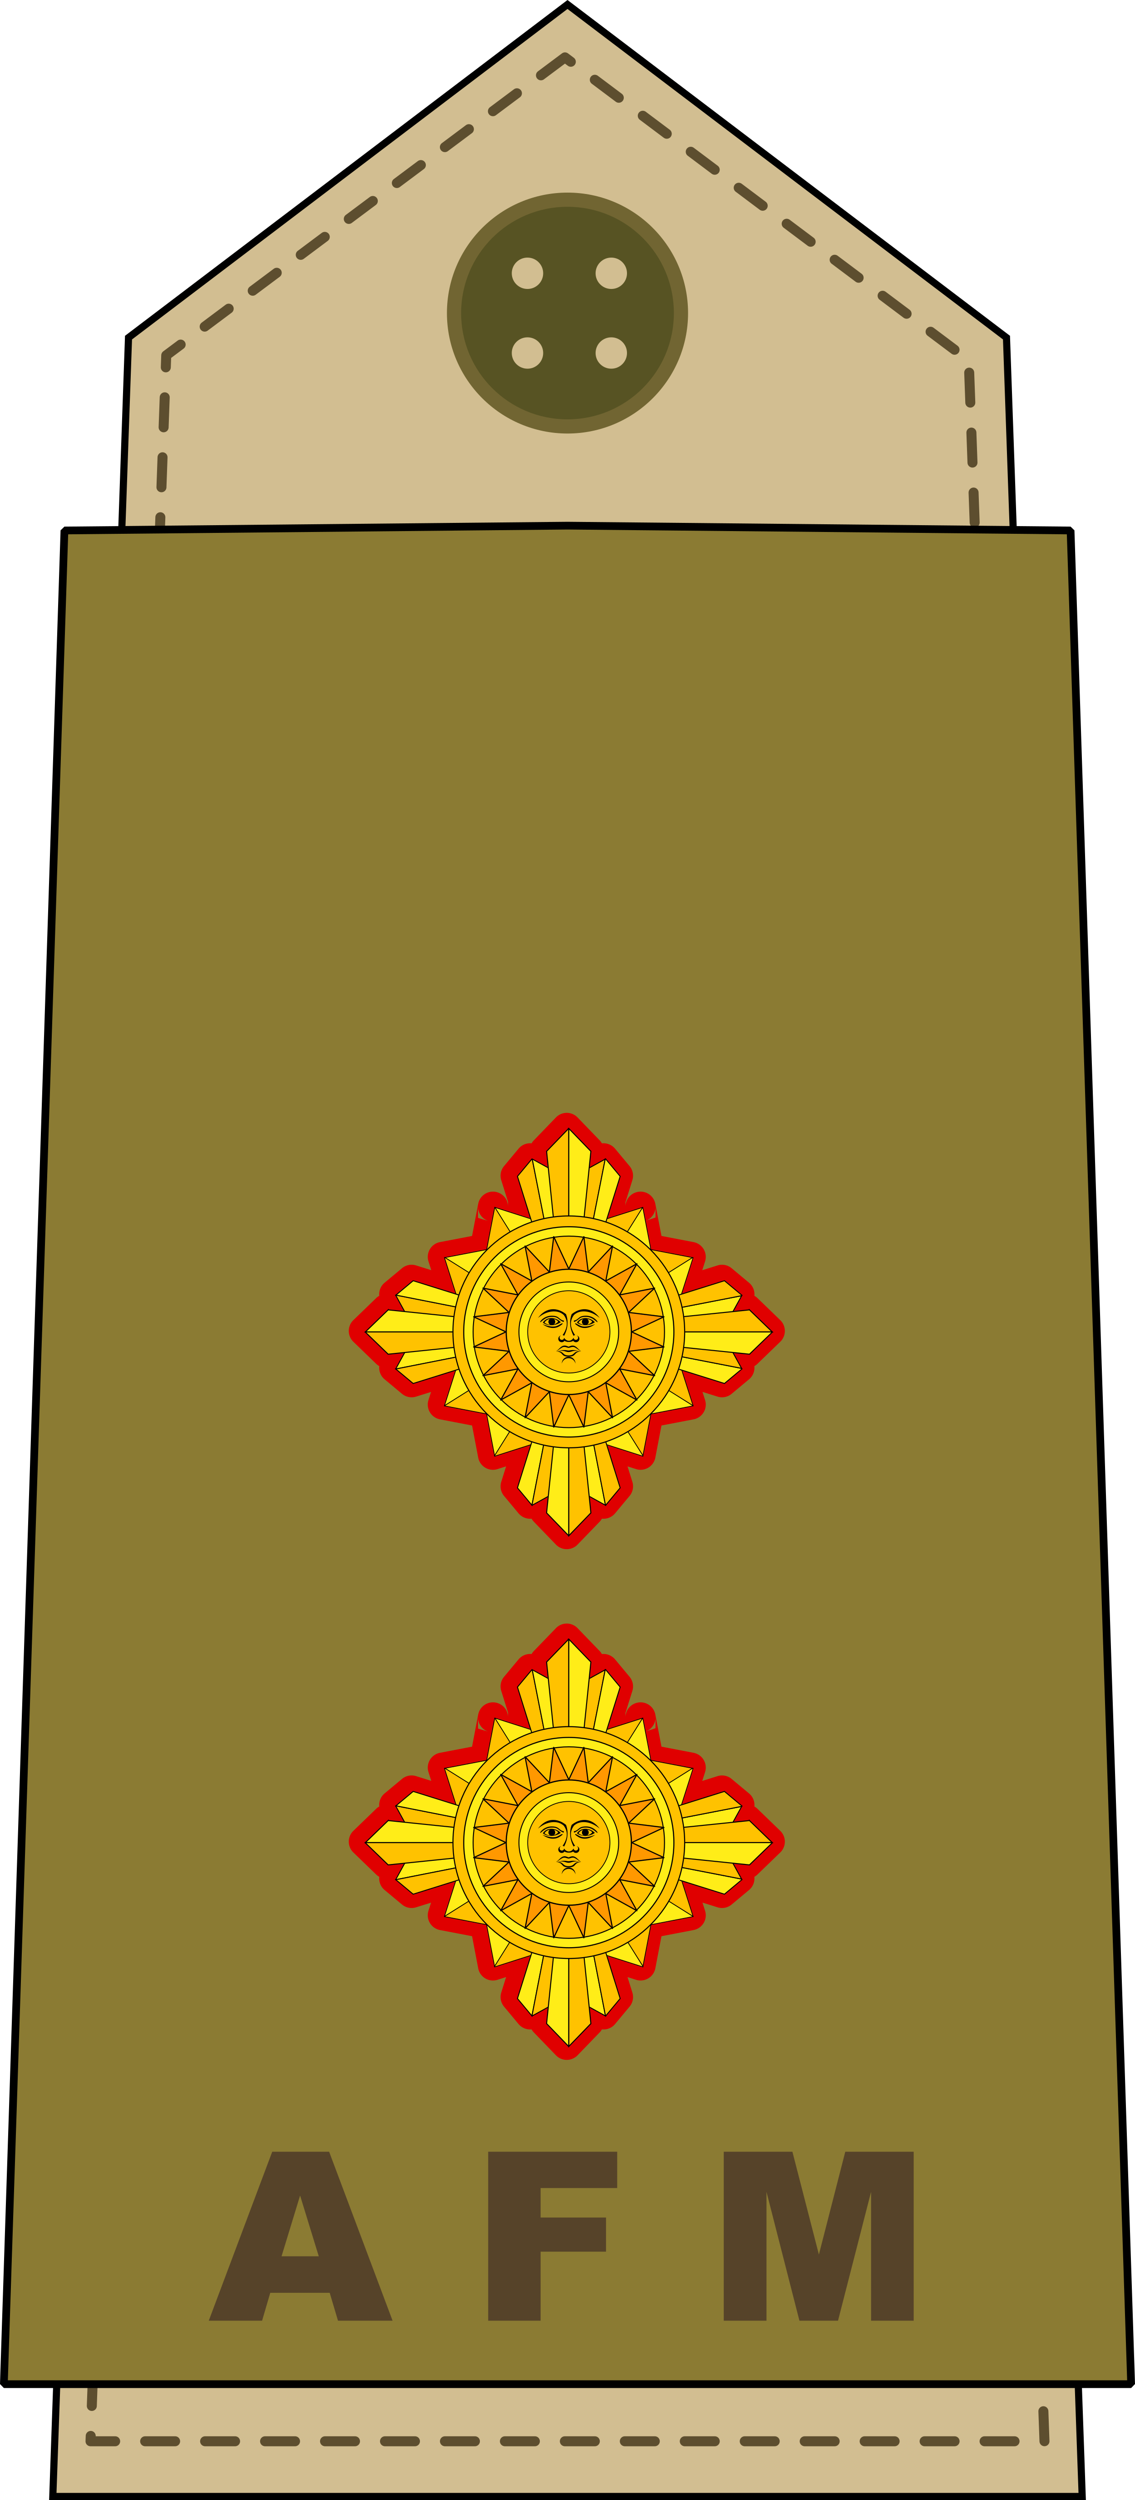 <?xml version="1.0" encoding="UTF-8" standalone="no"?>
<!-- Created with Inkscape (http://www.inkscape.org/) -->

<svg
   xmlns:dc="http://purl.org/dc/elements/1.1/"
   xmlns:cc="http://creativecommons.org/ns#"
   xmlns:rdf="http://www.w3.org/1999/02/22-rdf-syntax-ns#"
   xmlns:svg="http://www.w3.org/2000/svg"
   xmlns="http://www.w3.org/2000/svg"
   xmlns:sodipodi="http://sodipodi.sourceforge.net/DTD/sodipodi-0.dtd"
   xmlns:inkscape="http://www.inkscape.org/namespaces/inkscape"
   width="64.108mm"
   height="141.117mm"
   viewBox="0 0 227.154 500.021"
   id="svg16217"
   version="1.1"
   inkscape:version="0.91 r13725"
   sodipodi:docname="09.Malta_Army-1LT.svg">
  <defs
     id="defs16219" />
  <sodipodi:namedview
     id="base"
     pagecolor="#ffffff"
     bordercolor="#666666"
     borderopacity="1.0"
     inkscape:pageopacity="0.0"
     inkscape:pageshadow="2"
     inkscape:zoom="0.35"
     inkscape:cx="483.07057"
     inkscape:cy="465.96713"
     inkscape:document-units="px"
     inkscape:current-layer="layer1"
     showgrid="false"
     fit-margin-top="0"
     fit-margin-left="0"
     fit-margin-right="0"
     fit-margin-bottom="0"
     inkscape:window-width="1366"
     inkscape:window-height="705"
     inkscape:window-x="-8"
     inkscape:window-y="-8"
     inkscape:window-maximized="1" />
  <g
     inkscape:label="Layer 1"
     inkscape:groupmode="layer"
     id="layer1"
     transform="translate(595.213,-498.309)">
    <g
       transform="translate(-540.684,287.385)"
       id="g14680">
      <g
         id="g5982"
         transform="translate(2399.194,-403.68)">
        <path
           id="path5984"
           d="m -2237.137,1113.91 -15.152,-431.781 -87.857,-66.629 -87.857,66.629 -15.152,431.781 103.009,0 z"
           style="fill:#d2be91;fill-opacity:1;stroke:#000000;stroke-width:1.428;stroke-linecap:butt;stroke-linejoin:miter;stroke-miterlimit:4;stroke-dasharray:none;stroke-opacity:1"
           inkscape:connector-curvature="0"
           sodipodi:nodetypes="ccccccc" />
        <path
           style="fill:none;fill-rule:evenodd;stroke:#5d4e2f;stroke-width:2;stroke-linecap:round;stroke-linejoin:round;stroke-miterlimit:4;stroke-dasharray:6, 6;stroke-dashoffset:0;stroke-opacity:1"
           d="m -2340.651,626.078 -79.802,59.599 -15.152,417.193 190.919,0 -15.152,-416.183 z"
           id="path5986"
           inkscape:connector-curvature="0" />
        <path
           style="fill:#8b7b33;fill-opacity:1;stroke:#000000;stroke-width:1.544;stroke-linecap:round;stroke-linejoin:bevel;stroke-miterlimit:4;stroke-dasharray:none;stroke-dashoffset:0;stroke-opacity:1"
           d="m -2452.951,1091.449 12.121,-370.746 100.684,-0.965 100.684,0.965 12.121,370.746 -112.805,0 z"
           id="path5988"
           inkscape:connector-curvature="0"
           sodipodi:nodetypes="ccccccc" />
        <g
           id="g5990"
           transform="translate(2.914,0)">
          <ellipse
             ry="24.093"
             rx="24.129"
             style="fill:#716532;fill-opacity:1;stroke:none;stroke-width:1.447;stroke-linecap:round;stroke-linejoin:bevel;stroke-miterlimit:4;stroke-dasharray:none;stroke-dashoffset:0;stroke-opacity:1"
             id="ellipse5992"
             cx="-2343.06"
             cy="677.219" />
          <ellipse
             ry="21.258"
             rx="21.29"
             id="ellipse5994"
             style="fill:#575323;fill-opacity:1;stroke:none"
             cx="-2343.06"
             cy="677.219" />
          <g
             id="g5996"
             transform="matrix(0.471,0,0,0.47,-2710.289,640.53)"
             style="fill:#d2be91;fill-opacity:1">
            <g
               transform="translate(0,-2.857)"
               id="g5998"
               style="fill:#d2be91;fill-opacity:1">
              <circle
                 r="6.672"
                 cy="63.988"
                 cx="762.675"
                 id="circle6000"
                 style="opacity:1;fill:#d2be91;fill-opacity:1;stroke:none;stroke-width:5;stroke-linecap:round;stroke-linejoin:round;stroke-miterlimit:4;stroke-dasharray:none;stroke-dashoffset:0.3;stroke-opacity:1" />
              <circle
                 style="opacity:1;fill:#d2be91;fill-opacity:1;stroke:none;stroke-width:5;stroke-linecap:round;stroke-linejoin:round;stroke-miterlimit:4;stroke-dasharray:none;stroke-dashoffset:0.3;stroke-opacity:1"
                 id="circle6002"
                 cx="798.286"
                 cy="63.988"
                 r="6.672" />
            </g>
            <g
               id="g6004"
               transform="translate(0,31.071)"
               style="fill:#d2be91;fill-opacity:1">
              <circle
                 style="opacity:1;fill:#d2be91;fill-opacity:1;stroke:none;stroke-width:5;stroke-linecap:round;stroke-linejoin:round;stroke-miterlimit:4;stroke-dasharray:none;stroke-dashoffset:0.3;stroke-opacity:1"
                 id="circle6006"
                 cx="762.675"
                 cy="63.988"
                 r="6.672" />
              <circle
                 r="6.672"
                 cy="63.988"
                 cx="798.286"
                 id="circle6008"
                 style="opacity:1;fill:#d2be91;fill-opacity:1;stroke:none;stroke-width:5;stroke-linecap:round;stroke-linejoin:round;stroke-miterlimit:4;stroke-dasharray:none;stroke-dashoffset:0.3;stroke-opacity:1" />
            </g>
          </g>
        </g>
      </g>
      <g
         id="g6065"
         style="color:#000000;font-style:normal;font-variant:normal;font-weight:normal;font-stretch:normal;font-size:47.212px;line-height:125%;font-family:'B Zar';-inkscape-font-specification:'B Zar, Normal';text-indent:0;text-align:end;text-decoration:none;text-decoration-line:none;text-decoration-style:solid;text-decoration-color:#000000;letter-spacing:0px;word-spacing:0px;text-transform:none;direction:ltr;block-progression:tb;writing-mode:lr-tb;baseline-shift:baseline;text-anchor:end;white-space:normal;clip-rule:nonzero;display:inline;overflow:visible;visibility:visible;opacity:1;isolation:auto;mix-blend-mode:normal;color-interpolation:sRGB;color-interpolation-filters:linearRGB;solid-color:#000000;solid-opacity:1;fill:#564329;fill-opacity:1;fill-rule:nonzero;stroke:none;stroke-width:1px;stroke-linecap:butt;stroke-linejoin:miter;stroke-miterlimit:4;stroke-dasharray:none;stroke-dashoffset:0;stroke-opacity:1;color-rendering:auto;image-rendering:auto;shape-rendering:auto;text-rendering:auto;enable-background:accumulate"
         transform="translate(290.727,0)">
        <path
           id="path6067"
           style="font-style:normal;font-variant:normal;font-weight:900;font-stretch:normal;font-family:Arial;-inkscape-font-specification:'Arial Heavy';fill:#564329;fill-opacity:1"
           d="m -279.271,669.497 -11.895,0 -1.637,5.579 -10.673,0 12.702,-33.796 11.388,0 12.702,33.796 -10.927,0 -1.66,-5.579 z m -2.19,-7.308 -3.735,-12.149 -3.712,12.149 7.446,0 z"
           inkscape:connector-curvature="0" />
        <path
           id="path6069"
           style="font-style:normal;font-variant:normal;font-weight:900;font-stretch:normal;font-family:Arial;-inkscape-font-specification:'Arial Heavy';fill:#564329;fill-opacity:1"
           d="m -247.551,641.28 25.819,0 0,7.262 -15.33,0 0,5.902 13.094,0 0,6.824 -13.094,0 0,13.809 -10.489,0 0,-33.796 z"
           inkscape:connector-curvature="0" />
        <path
           id="path6071"
           style="font-style:normal;font-variant:normal;font-weight:900;font-stretch:normal;font-family:Arial;-inkscape-font-specification:'Arial Heavy';fill:#564329;fill-opacity:1"
           d="m -200.407,641.28 13.74,0 5.302,20.563 5.279,-20.563 13.693,0 0,33.796 -8.53,0 0,-25.773 -6.616,25.773 -7.723,0 -6.593,-25.773 0,25.773 -8.553,0 0,-33.796 z"
           inkscape:connector-curvature="0" />
      </g>
      <g
         id="g6840"
         transform="matrix(0.859,0,0,0.859,-244.194,87.622)">
        <path
           inkscape:connector-curvature="0"
           id="path6842"
           d="m 352.789,521.562 a 3.5,3.5 0 0 0 -2.465,1.068 l -5.146,5.324 a 3.5,3.5 0 0 0 -0.523,0.705 3.5,3.5 0 0 0 -3.039,1.242 l -3.381,4.057 a 3.5,3.5 0 0 0 -0.65,3.285 l 1.584,5.062 0,1.105 a 3.5,3.5 0 0 0 -2.494,-3.352 l -0.019,-0.006 a 3.5,3.5 0 0 0 -4.443,2.693 l -1.432,7.479 -7.359,1.408 a 3.5,3.5 0 0 0 -0.027,0.006 l -0.117,0.023 a 3.5,3.5 0 0 0 -2.648,4.494 l 0.65,2.039 -3.537,-1.107 a 3.5,3.5 0 0 0 -3.285,0.65 l -4.008,3.34 a 3.5,3.5 0 0 0 -0.012,0.01 l -0.049,0.041 a 3.5,3.5 0 0 0 -1.227,3.025 3.5,3.5 0 0 0 -0.709,0.525 l -5.277,5.1 -0.023,0.023 a 3.5,3.5 0 0 0 -0.025,5.059 l 5.326,5.146 a 3.5,3.5 0 0 0 0.709,0.523 3.5,3.5 0 0 0 1.291,3.113 l 4.004,3.336 a 3.5,3.5 0 0 0 3.285,0.652 l 3.486,-1.09 -0.594,1.863 a 3.5,3.5 0 0 0 -0.018,0.057 l -0.006,0.019 a 3.5,3.5 0 0 0 2.693,4.443 l 7.479,1.432 1.406,7.346 0.018,0.104 a 3.5,3.5 0 0 0 4.506,2.703 l 2.002,-0.639 -1.129,3.605 a 3.5,3.5 0 0 0 0.65,3.285 l 3.369,4.043 a 3.5,3.5 0 0 0 0.033,0.037 l 0.012,0.014 a 3.5,3.5 0 0 0 3,1.201 3.5,3.5 0 0 0 0.529,0.711 l 5.146,5.324 a 3.5,3.5 0 0 0 4.99,0.043 l 0.018,-0.018 a 3.5,3.5 0 0 0 0.043,-0.043 l 5.129,-5.307 a 3.5,3.5 0 0 0 0.527,-0.715 3.5,3.5 0 0 0 3.068,-1.234 l 3.379,-4.057 a 3.5,3.5 0 0 0 0.65,-3.285 l -1.125,-3.596 1.977,0.629 a 3.5,3.5 0 0 0 4.494,-2.648 l 0.023,-0.117 a 3.5,3.5 0 0 0 0.006,-0.027 l 1.408,-7.359 7.479,-1.432 a 3.5,3.5 0 0 0 2.693,-4.443 l -0.006,-0.019 a 3.5,3.5 0 0 0 -0.018,-0.057 l -0.598,-1.873 3.512,1.1 a 3.5,3.5 0 0 0 3.285,-0.65 l 4.057,-3.381 a 3.5,3.5 0 0 0 1.236,-3.066 3.5,3.5 0 0 0 0.711,-0.529 l 5.324,-5.146 a 3.5,3.5 0 0 0 0.043,-4.99 l -0.035,-0.035 a 3.5,3.5 0 0 0 -0.043,-0.043 l -5.289,-5.111 a 3.5,3.5 0 0 0 -0.705,-0.521 3.5,3.5 0 0 0 -1.242,-3.039 l -4.057,-3.381 a 3.5,3.5 0 0 0 -3.285,-0.65 l -3.561,1.115 0.652,-2.047 a 3.5,3.5 0 0 0 -2.658,-4.496 l -0.119,-0.023 a 3.5,3.5 0 0 0 -0.018,-0.004 l -7.359,-1.408 -1.432,-7.479 a 3.5,3.5 0 0 0 -4.545,-2.662 l -0.018,0.006 a 3.5,3.5 0 0 0 -2.393,3.32 l 0,-1.041 1.604,-5.127 a 3.5,3.5 0 0 0 -0.65,-3.285 l -3.379,-4.057 a 3.5,3.5 0 0 0 -3.068,-1.236 3.5,3.5 0 0 0 -0.527,-0.711 l -5.129,-5.307 a 3.5,3.5 0 0 0 -0.043,-0.043 l -0.018,-0.018 a 3.5,3.5 0 0 0 -2.525,-1.025 z m 0.051,8.535 1.498,1.551 -0.23,2.238 a 3.5,3.5 0 0 0 5.168,3.424 l 3.723,-2.047 a 3.5,3.5 0 0 0 0.025,-0.012 l -2.441,1.365 0.297,0.357 -2.516,8.047 a 3.5,3.5 0 0 0 4.402,4.379 l 4.582,-1.461 1.137,5.936 a 3.5,3.5 0 0 0 2.779,2.779 l 5.938,1.137 -1.5,4.701 a 3.5,3.5 0 0 0 4.379,4.402 l 8.164,-2.555 0.375,0.312 -0.689,1.256 a 3.5,3.5 0 0 0 3.424,5.168 l 2.217,-0.229 1.551,1.498 -1.551,1.498 -2.236,-0.23 a 3.5,3.5 0 0 0 -3.424,5.168 l 2.025,3.684 a 3.5,3.5 0 0 0 0,0.004 l -1.318,-2.395 -0.373,0.311 -8.113,-2.539 a 3.5,3.5 0 0 0 -4.379,4.402 l 1.449,4.547 -5.938,1.137 a 3.5,3.5 0 0 0 -2.779,2.779 l -1.137,5.936 -4.631,-1.475 a 3.5,3.5 0 0 0 -4.402,4.379 l 2.564,8.197 -0.312,0.375 -1.289,-0.709 a 3.5,3.5 0 0 0 -5.17,3.424 l 0.23,2.238 -1.498,1.551 -1.498,-1.551 0.229,-2.219 a 3.5,3.5 0 0 0 -5.168,-3.424 l -1.256,0.689 -0.312,-0.375 2.568,-8.207 A 3.5,3.5 0 0 0 343,595.162 l -4.654,1.484 -1.137,-5.936 a 3.5,3.5 0 0 0 -2.779,-2.779 l -5.938,-1.137 1.445,-4.537 a 3.5,3.5 0 0 0 -4.379,-4.402 l -8.088,2.529 -2.572,-2.143 a 3.5,3.5 0 0 0 -0.053,-0.045 l 2.279,1.824 0.68,-1.24 a 3.5,3.5 0 0 0 -3.424,-5.168 l -2.236,0.23 -1.551,-1.498 1.551,-1.498 2.217,0.229 a 3.5,3.5 0 0 0 3.424,-5.168 l -0.689,-1.256 0.375,-0.312 8.139,2.547 a 3.5,3.5 0 0 0 4.379,-4.402 l -1.496,-4.693 5.938,-1.137 a 3.5,3.5 0 0 0 2.779,-2.779 l 1.135,-5.936 4.607,1.469 a 3.5,3.5 0 0 0 4.402,-4.379 l -2.52,-8.055 0.305,-0.365 -2.238,-1.244 3.5,1.926 a 3.5,3.5 0 0 0 5.17,-3.424 l -0.229,-2.219 1.498,-1.551 z m -20.672,13.316 a 3.5,3.5 0 0 0 2.412,3.324 l -2.412,-0.723 0,-2.602 z m 41.357,0 0,2.521 -2.375,0.791 -0.002,0 a 3.5,3.5 0 0 0 2.377,-3.312 z"
           style="color:#000000;font-style:normal;font-variant:normal;font-weight:normal;font-stretch:normal;font-size:medium;line-height:normal;font-family:sans-serif;text-indent:0;text-align:start;text-decoration:none;text-decoration-line:none;text-decoration-style:solid;text-decoration-color:#000000;letter-spacing:normal;word-spacing:normal;text-transform:none;direction:ltr;block-progression:tb;writing-mode:lr-tb;baseline-shift:baseline;text-anchor:start;white-space:normal;clip-rule:nonzero;display:inline;overflow:visible;visibility:visible;opacity:1;isolation:auto;mix-blend-mode:normal;color-interpolation:sRGB;color-interpolation-filters:linearRGB;solid-color:#000000;solid-opacity:1;fill:#e00000;fill-opacity:1;fill-rule:evenodd;stroke:none;stroke-width:7;stroke-linecap:round;stroke-linejoin:round;stroke-miterlimit:4;stroke-dasharray:none;stroke-dashoffset:0;stroke-opacity:1;color-rendering:auto;image-rendering:auto;shape-rendering:auto;text-rendering:auto;enable-background:accumulate" />
        <g
           id="g6844"
           transform="matrix(0.171,0,0,0.171,184.176,482.595)">
          <g
             transform="matrix(0.707,0.707,0.707,-0.707,354.149,635.265)"
             id="g6846">
            <path
               inkscape:connector-curvature="0"
               id="path6848"
               d="m 323.193,335.26 -31.26,60.504 42.652,-10.787 -11.393,-49.717 z"
               style="fill:#ffed18;fill-opacity:1;fill-rule:evenodd;stroke:#000000;stroke-width:1px;stroke-linecap:butt;stroke-linejoin:miter;stroke-opacity:1" />
            <path
               inkscape:connector-curvature="0"
               id="path6850"
               d="m 323.193,335.26 11.393,49.717 45.23,-11.438 -56.568,-38.385 -0.055,0.105 z"
               style="fill:#ffc200;fill-opacity:1;fill-rule:evenodd;stroke:#000000;stroke-width:1px;stroke-linecap:butt;stroke-linejoin:miter;stroke-opacity:1" />
            <path
               inkscape:connector-curvature="0"
               id="path6852"
               d="m 419.598,335.549 -55.986,37.99 44.689,11.301 11.297,-49.291 z"
               style="fill:#ffed18;fill-opacity:1;fill-rule:evenodd;stroke:#000000;stroke-width:1px;stroke-linecap:butt;stroke-linejoin:miter;stroke-opacity:1" />
            <path
               inkscape:connector-curvature="0"
               id="path6854"
               d="m 419.598,335.549 -11.297,49.291 43.193,10.924 -31.314,-60.609 -0.582,0.395 z"
               style="fill:#ffc200;fill-opacity:1;fill-rule:evenodd;stroke:#000000;stroke-width:1px;stroke-linecap:butt;stroke-linejoin:miter;stroke-opacity:1" />
          </g>
          <g
             transform="matrix(-0.707,0.707,-0.707,-0.707,1624.048,635.265)"
             id="g6856">
            <path
               inkscape:connector-curvature="0"
               id="path6858"
               d="m 323.193,335.26 -31.26,60.504 42.652,-10.787 -11.393,-49.717 z"
               style="fill:#ffc200;fill-opacity:1;fill-rule:evenodd;stroke:#000000;stroke-width:1px;stroke-linecap:butt;stroke-linejoin:miter;stroke-opacity:1" />
            <path
               inkscape:connector-curvature="0"
               id="path6860"
               d="m 323.193,335.26 11.393,49.717 45.23,-11.438 -56.568,-38.385 -0.055,0.105 z"
               style="fill:#ffed18;fill-opacity:1;fill-rule:evenodd;stroke:#000000;stroke-width:1px;stroke-linecap:butt;stroke-linejoin:miter;stroke-opacity:1" />
            <path
               inkscape:connector-curvature="0"
               id="path6862"
               d="m 419.598,335.549 -55.986,37.99 44.689,11.301 11.297,-49.291 z"
               style="fill:#ffc200;fill-opacity:1;fill-rule:evenodd;stroke:#000000;stroke-width:1px;stroke-linecap:butt;stroke-linejoin:miter;stroke-opacity:1" />
            <path
               inkscape:connector-curvature="0"
               id="path6864"
               d="m 419.598,335.549 -11.297,49.291 43.193,10.924 -31.314,-60.609 -0.582,0.395 z"
               style="fill:#ffed18;fill-opacity:1;fill-rule:evenodd;stroke:#000000;stroke-width:1px;stroke-linecap:butt;stroke-linejoin:miter;stroke-opacity:1" />
          </g>
          <g
             id="g6866"
             transform="matrix(-0.707,0.707,0.707,0.707,879.831,-108.951)">
            <path
               style="fill:#ffed18;fill-opacity:1;fill-rule:evenodd;stroke:#000000;stroke-width:1px;stroke-linecap:butt;stroke-linejoin:miter;stroke-opacity:1"
               d="m 323.193,335.26 -31.26,60.504 42.652,-10.787 -11.393,-49.717 z"
               id="path6868"
               inkscape:connector-curvature="0" />
            <path
               style="fill:#ffc200;fill-opacity:1;fill-rule:evenodd;stroke:#000000;stroke-width:1px;stroke-linecap:butt;stroke-linejoin:miter;stroke-opacity:1"
               d="m 323.193,335.26 11.393,49.717 45.23,-11.438 -56.568,-38.385 -0.055,0.105 z"
               id="path6870"
               inkscape:connector-curvature="0" />
            <path
               style="fill:#ffed18;fill-opacity:1;fill-rule:evenodd;stroke:#000000;stroke-width:1px;stroke-linecap:butt;stroke-linejoin:miter;stroke-opacity:1"
               d="m 419.598,335.549 -55.986,37.99 44.689,11.301 11.297,-49.291 z"
               id="path6872"
               inkscape:connector-curvature="0" />
            <path
               style="fill:#ffc200;fill-opacity:1;fill-rule:evenodd;stroke:#000000;stroke-width:1px;stroke-linecap:butt;stroke-linejoin:miter;stroke-opacity:1"
               d="m 419.598,335.549 -11.297,49.291 43.193,10.924 -31.314,-60.609 -0.582,0.395 z"
               id="path6874"
               inkscape:connector-curvature="0" />
          </g>
          <g
             transform="matrix(0.707,0.707,-0.707,0.707,1098.365,-108.951)"
             id="g6876">
            <path
               style="fill:#ffc200;fill-opacity:1;fill-rule:evenodd;stroke:#000000;stroke-width:1px;stroke-linecap:butt;stroke-linejoin:miter;stroke-opacity:1"
               d="m 323.193,335.26 -31.26,60.504 42.652,-10.787 -11.393,-49.717 z"
               id="path6878"
               inkscape:connector-curvature="0" />
            <path
               style="fill:#ffed18;fill-opacity:1;fill-rule:evenodd;stroke:#000000;stroke-width:1px;stroke-linecap:butt;stroke-linejoin:miter;stroke-opacity:1"
               d="m 323.193,335.26 11.393,49.717 45.23,-11.438 -56.568,-38.385 -0.055,0.105 z"
               id="path6880"
               inkscape:connector-curvature="0" />
            <path
               style="fill:#ffc200;fill-opacity:1;fill-rule:evenodd;stroke:#000000;stroke-width:1px;stroke-linecap:butt;stroke-linejoin:miter;stroke-opacity:1"
               d="m 419.598,335.549 -55.986,37.99 44.689,11.301 11.297,-49.291 z"
               id="path6882"
               inkscape:connector-curvature="0" />
            <path
               style="fill:#ffed18;fill-opacity:1;fill-rule:evenodd;stroke:#000000;stroke-width:1px;stroke-linecap:butt;stroke-linejoin:miter;stroke-opacity:1"
               d="m 419.598,335.549 -11.297,49.291 43.193,10.924 -31.314,-60.609 -0.582,0.395 z"
               id="path6884"
               inkscape:connector-curvature="0" />
          </g>
          <g
             transform="translate(754.861,52.316)"
             id="g6886">
            <path
               transform="translate(-137.746,-32.393)"
               id="path6888"
               d="m 322.207,270.807 -0.309,-0.17 -19.824,23.789 27.092,86.564 14.65,-0.666 -21.609,-109.518 z"
               style="fill:#ffc200;fill-opacity:1;fill-rule:evenodd;stroke:#000000;stroke-width:1.308px;stroke-linecap:butt;stroke-linejoin:miter;stroke-opacity:1"
               inkscape:connector-curvature="0" />
            <path
               transform="translate(-137.746,-32.393)"
               id="path6890"
               d="m 322.207,270.807 21.609,109.518 14.426,-0.656 -9.912,-94.494 -26.123,-14.367 z"
               style="fill:#ffed18;fill-opacity:1;fill-rule:evenodd;stroke:#000000;stroke-width:1.308px;stroke-linecap:butt;stroke-linejoin:miter;stroke-opacity:1"
               inkscape:connector-curvature="0" />
            <path
               transform="translate(-137.746,-32.393)"
               id="path6892"
               d="m 421.633,270.947 -25.867,14.227 -9.912,94.494 14.199,0.646 21.58,-109.367 z"
               style="fill:#ffc200;fill-opacity:1;fill-rule:evenodd;stroke:#000000;stroke-width:1.308px;stroke-linecap:butt;stroke-linejoin:miter;stroke-opacity:1"
               inkscape:connector-curvature="0" />
            <path
               transform="translate(-137.746,-32.393)"
               id="path6894"
               d="m 421.633,270.947 -21.58,109.367 14.875,0.676 27.094,-86.564 -19.824,-23.789 -0.564,0.311 z"
               style="fill:#ffed18;fill-opacity:1;fill-rule:evenodd;stroke:#000000;stroke-width:1.308px;stroke-linecap:butt;stroke-linejoin:miter;stroke-opacity:1"
               inkscape:connector-curvature="0" />
            <path
               transform="translate(-137.746,-32.393)"
               id="path6896"
               d="m 372.047,229.217 -0.1,-0.104 -30.18,31.225 12.535,122.01 17.744,0 0,-153.131 z"
               style="fill:#ffc200;fill-opacity:1;fill-rule:evenodd;stroke:#000000;stroke-width:1.408px;stroke-linecap:butt;stroke-linejoin:miter;stroke-opacity:1"
               inkscape:connector-curvature="0" />
            <path
               transform="translate(-137.746,-32.393)"
               id="path6898"
               d="m 372.047,229.217 0,153.131 17.545,0 12.537,-122.01 -30.082,-31.121 z"
               style="fill:#ffed18;fill-opacity:1;fill-rule:evenodd;stroke:#000000;stroke-width:1.408px;stroke-linecap:butt;stroke-linejoin:miter;stroke-opacity:1"
               inkscape:connector-curvature="0" />
          </g>
          <g
             id="g6900"
             transform="matrix(1,0,0,-1,754.861,1000.496)">
            <path
               transform="matrix(1,0,0,-1,-137.746,1020.574)"
               id="path6902"
               d="m 343.092,672.611 -13.926,-0.633 -27.092,86.562 19.756,23.707 21.262,-109.637 z"
               style="fill:#ffed18;fill-opacity:1;fill-rule:evenodd;stroke:#000000;stroke-width:1.308px;stroke-linecap:butt;stroke-linejoin:miter;stroke-opacity:1"
               inkscape:connector-curvature="0" />
            <path
               transform="matrix(1,0,0,-1,-137.746,1020.574)"
               id="path6904"
               d="m 343.092,672.611 -21.262,109.637 0.068,0.082 26.432,-14.537 9.912,-94.494 -15.15,-0.688 z"
               style="fill:#ffc200;fill-opacity:1;fill-rule:evenodd;stroke:#000000;stroke-width:1.308px;stroke-linecap:butt;stroke-linejoin:miter;stroke-opacity:1"
               inkscape:connector-curvature="0" />
            <path
               transform="matrix(1,0,0,-1,-137.746,1020.574)"
               id="path6906"
               d="m 400.777,672.621 -14.924,0.678 9.912,94.494 26.273,14.449 -21.262,-109.621 z"
               style="fill:#ffed18;fill-opacity:1;fill-rule:evenodd;stroke:#000000;stroke-width:1.308px;stroke-linecap:butt;stroke-linejoin:miter;stroke-opacity:1"
               inkscape:connector-curvature="0" />
            <path
               transform="matrix(1,0,0,-1,-137.746,1020.574)"
               id="path6908"
               d="m 400.777,672.621 21.262,109.621 0.158,0.088 19.824,-23.789 -27.094,-86.562 -14.15,0.643 z"
               style="fill:#ffc200;fill-opacity:1;fill-rule:evenodd;stroke:#000000;stroke-width:1.308px;stroke-linecap:butt;stroke-linejoin:miter;stroke-opacity:1"
               inkscape:connector-curvature="0" />
            <path
               transform="matrix(1,0,0,-1,-137.746,1020.574)"
               id="path6910"
               d="m 372.047,670.619 -17.744,0 -12.535,122.01 30.18,31.225 0.1,-0.104 0,-153.131 z"
               style="fill:#ffed18;fill-opacity:1;fill-rule:evenodd;stroke:#000000;stroke-width:1.408px;stroke-linecap:butt;stroke-linejoin:miter;stroke-opacity:1"
               inkscape:connector-curvature="0" />
            <path
               transform="matrix(1,0,0,-1,-137.746,1020.574)"
               id="path6912"
               d="m 372.047,670.619 0,153.131 30.082,-31.121 -12.537,-122.01 -17.545,0 z"
               style="fill:#ffc200;fill-opacity:1;fill-rule:evenodd;stroke:#000000;stroke-width:1.408px;stroke-linecap:butt;stroke-linejoin:miter;stroke-opacity:1"
               inkscape:connector-curvature="0" />
          </g>
          <g
             id="g6914"
             transform="matrix(0,1,-1,0,1463.253,292.104)">
            <path
               transform="matrix(0,-1,1,0,-292.182,866.137)"
               id="path6916"
               d="m 627.574,476.916 -109.373,21.213 0.662,14.549 94.492,-9.912 14.219,-25.85 z"
               style="fill:#ffed18;fill-opacity:1;fill-rule:evenodd;stroke:#000000;stroke-width:1.308px;stroke-linecap:butt;stroke-linejoin:miter;stroke-opacity:1"
               inkscape:connector-curvature="0" />
            <path
               transform="matrix(0,-1,1,0,-292.182,866.137)"
               id="path6918"
               d="m 604.105,456.51 -86.564,27.094 0.66,14.525 109.373,-21.213 0.32,-0.582 -23.789,-19.824 z"
               style="fill:#ffc200;fill-opacity:1;fill-rule:evenodd;stroke:#000000;stroke-width:1.308px;stroke-linecap:butt;stroke-linejoin:miter;stroke-opacity:1"
               inkscape:connector-curvature="0" />
            <path
               transform="matrix(0,-1,1,0,-292.182,866.137)"
               id="path6920"
               d="m 518.209,554.656 -0.668,14.709 86.564,27.092 23.789,-19.824 -0.434,-0.787 -109.252,-21.189 z"
               style="fill:#ffed18;fill-opacity:1;fill-rule:evenodd;stroke:#000000;stroke-width:1.308px;stroke-linecap:butt;stroke-linejoin:miter;stroke-opacity:1"
               inkscape:connector-curvature="0" />
            <path
               transform="matrix(0,-1,1,0,-292.182,866.137)"
               id="path6922"
               d="m 518.209,554.656 109.252,21.189 -14.105,-25.645 -94.492,-9.912 -0.654,14.367 z"
               style="fill:#ffc200;fill-opacity:1;fill-rule:evenodd;stroke:#000000;stroke-width:1.308px;stroke-linecap:butt;stroke-linejoin:miter;stroke-opacity:1"
               inkscape:connector-curvature="0" />
            <path
               transform="matrix(0,-1,1,0,-292.182,866.137)"
               id="path6924"
               d="m 669.207,526.182 -153.023,0 0,17.846 122.01,12.537 31.225,-30.18 -0.211,-0.203 z"
               style="fill:#ffed18;fill-opacity:1;fill-rule:evenodd;stroke:#000000;stroke-width:1.408px;stroke-linecap:butt;stroke-linejoin:miter;stroke-opacity:1"
               inkscape:connector-curvature="0" />
            <path
               transform="matrix(0,-1,1,0,-292.182,866.137)"
               id="path6926"
               d="m 638.193,496.203 -122.01,12.537 0,17.441 153.023,0 -31.014,-29.979 z"
               style="fill:#ffc200;fill-opacity:1;fill-rule:evenodd;stroke:#000000;stroke-width:1.408px;stroke-linecap:butt;stroke-linejoin:miter;stroke-opacity:1"
               inkscape:connector-curvature="0" />
          </g>
          <g
             transform="matrix(0,1,1,0,515.072,292.104)"
             id="g6928">
            <path
               transform="matrix(0,1,1,0,-292.182,122.043)"
               id="path6930"
               d="m 225.912,497.688 -109.424,-21.592 -0.287,0.238 14.537,26.432 94.492,9.912 0.682,-14.99 z"
               style="fill:#ffc200;fill-opacity:1;fill-rule:evenodd;stroke:#000000;stroke-width:1.308px;stroke-linecap:butt;stroke-linejoin:miter;stroke-opacity:1"
               inkscape:connector-curvature="0" />
            <path
               transform="matrix(0,1,1,0,-292.182,122.043)"
               id="path6932"
               d="m 139.99,456.51 -23.502,19.586 109.424,21.592 0.641,-14.084 -86.562,-27.094 z"
               style="fill:#ffed18;fill-opacity:1;fill-rule:evenodd;stroke:#000000;stroke-width:1.308px;stroke-linecap:butt;stroke-linejoin:miter;stroke-opacity:1"
               inkscape:connector-curvature="0" />
            <path
               transform="matrix(0,1,1,0,-292.182,122.043)"
               id="path6934"
               d="m 225.904,555.1 -0.674,-14.811 -94.492,9.912 -14.537,26.432 0.111,0.092 109.592,-21.625 z"
               style="fill:#ffed18;fill-opacity:1;fill-rule:evenodd;stroke:#000000;stroke-width:1.308px;stroke-linecap:butt;stroke-linejoin:miter;stroke-opacity:1"
               inkscape:connector-curvature="0" />
            <path
               transform="matrix(0,1,1,0,-292.182,122.043)"
               id="path6936"
               d="m 225.904,555.1 -109.592,21.625 23.678,19.732 86.562,-27.092 -0.648,-14.266 z"
               style="fill:#ffc200;fill-opacity:1;fill-rule:evenodd;stroke:#000000;stroke-width:1.308px;stroke-linecap:butt;stroke-linejoin:miter;stroke-opacity:1"
               inkscape:connector-curvature="0" />
            <path
               transform="matrix(0,1,1,0,-292.182,122.043)"
               id="path6938"
               d="m 227.912,526.182 -153.025,0 -0.211,0.203 31.227,30.18 122.01,-12.537 0,-17.846 z"
               style="fill:#ffc200;fill-opacity:1;fill-rule:evenodd;stroke:#000000;stroke-width:1.408px;stroke-linecap:butt;stroke-linejoin:miter;stroke-opacity:1"
               inkscape:connector-curvature="0" />
            <path
               transform="matrix(0,1,1,0,-292.182,122.043)"
               id="path6940"
               d="m 105.902,496.203 -31.016,29.979 153.025,0 0,-17.441 -122.01,-12.537 z"
               style="fill:#ffed18;fill-opacity:1;fill-rule:evenodd;stroke:#000000;stroke-width:1.408px;stroke-linecap:butt;stroke-linejoin:miter;stroke-opacity:1"
               inkscape:connector-curvature="0" />
          </g>
          <circle
             r="157.851"
             cy="526.103"
             cx="989.162"
             id="circle6942"
             style="opacity:1;fill:#ffc200;fill-opacity:1;fill-rule:nonzero;stroke:#000000;stroke-width:1.461;stroke-linecap:round;stroke-linejoin:round;stroke-miterlimit:4;stroke-dasharray:none;stroke-dashoffset:0;stroke-opacity:1" />
          <circle
             r="143.173"
             cy="526.103"
             cx="989.162"
             id="circle6944"
             style="opacity:1;fill:#ffed18;fill-opacity:1;fill-rule:nonzero;stroke:#000000;stroke-width:1.517;stroke-linecap:round;stroke-linejoin:round;stroke-miterlimit:4;stroke-dasharray:none;stroke-dashoffset:0;stroke-opacity:1" />
          <circle
             style="opacity:1;fill:#ffc200;fill-opacity:1;fill-rule:nonzero;stroke:#000000;stroke-width:1.381;stroke-linecap:round;stroke-linejoin:round;stroke-miterlimit:4;stroke-dasharray:none;stroke-dashoffset:0;stroke-opacity:1"
             id="circle6946"
             cx="989.162"
             cy="526.103"
             r="130.384" />
          <path
             d="m 1081.974,618.915 -42.45,-23.495 9.227,47.632 -33.112,-35.462 -5.944,48.152 -20.533,-43.959 -20.533,43.959 -5.944,-48.152 -33.112,35.462 9.227,-47.632 -42.45,23.495 23.495,-42.45 -47.632,9.227 35.462,-33.112 -48.152,-5.944 43.959,-20.533 -43.959,-20.533 48.152,-5.944 -35.462,-33.112 47.632,9.227 -23.495,-42.45 42.45,23.495 -9.227,-47.632 33.112,35.462 5.944,-48.152 20.533,43.959 20.533,-43.959 5.944,48.152 33.112,-35.462 -9.227,47.632 42.45,-23.495 -23.494,42.45 47.632,-9.227 -35.462,33.112 48.152,5.944 -43.959,20.533 43.959,20.533 -48.152,5.944 35.462,33.112 -47.632,-9.227 z"
             inkscape:randomized="0"
             inkscape:rounded="0"
             inkscape:flatsided="false"
             sodipodi:arg2="0.94247779"
             sodipodi:arg1="0.78539816"
             sodipodi:r2="85.680183"
             sodipodi:r1="131.25491"
             sodipodi:cy="526.10327"
             sodipodi:cx="989.16235"
             sodipodi:sides="20"
             id="path6948"
             style="opacity:1;fill:#ff9800;fill-opacity:1;fill-rule:nonzero;stroke:#000000;stroke-width:1.532;stroke-linecap:round;stroke-linejoin:round;stroke-miterlimit:4;stroke-dasharray:none;stroke-dashoffset:0;stroke-opacity:1"
             sodipodi:type="star" />
          <circle
             r="85.284"
             cy="526.103"
             cx="989.162"
             id="circle6950"
             style="opacity:1;fill:#ffc200;fill-opacity:1;fill-rule:nonzero;stroke:#000000;stroke-width:1.636;stroke-linecap:round;stroke-linejoin:round;stroke-miterlimit:4;stroke-dasharray:none;stroke-dashoffset:0;stroke-opacity:1" />
          <circle
             style="opacity:1;fill:#ffed18;fill-opacity:1;fill-rule:nonzero;stroke:#000000;stroke-width:1.303;stroke-linecap:round;stroke-linejoin:round;stroke-miterlimit:4;stroke-dasharray:none;stroke-dashoffset:0;stroke-opacity:1"
             id="circle6952"
             cx="989.162"
             cy="526.103"
             r="67.946" />
          <circle
             r="56.026"
             cy="526.103"
             cx="989.162"
             id="circle6954"
             style="opacity:1;fill:#ffc200;fill-opacity:1;fill-rule:nonzero;stroke:#000000;stroke-width:1.074;stroke-linecap:round;stroke-linejoin:round;stroke-miterlimit:4;stroke-dasharray:none;stroke-dashoffset:0;stroke-opacity:1" />
          <path
             d="m 1011.831,507.298 c -4.591,8e-5 -8.987,1.989 -11.572,6.126 5.171,4.654 16.595,5.16 24.354,-0.529 -3.36,-3.619 -8.192,-5.597 -12.782,-5.597 z m -0.076,1.059 c 4.468,-0.081 8.645,1.971 9.228,4.009 -5.171,5.689 -13.435,5.195 -18.606,1.059 2.263,-3.62 5.904,-5.005 9.379,-5.068 z"
             id="path6956"
             inkscape:connector-curvature="0"
             style="fill:#000000;fill-opacity:1" />
          <path
             d="m 1012.702,504.103 c -6.721,0 -8.274,1.553 -11.377,4.139 -3.106,2.586 -4.655,2.067 -5.172,2.586 -0.514,0.518 0,2.067 1.033,1.549 1.033,-0.518 3.106,-1.549 6.204,-4.135 3.106,-2.589 6.204,-2.586 9.309,-2.586 9.309,0 14.481,7.756 15.513,7.239 1.033,-0.518 -5.171,-8.792 -15.513,-8.792 z"
             id="path6958"
             inkscape:connector-curvature="0"
             style="fill:#000000;fill-opacity:1" />
          <path
             d="m 1031.314,507.201 c -11.895,-10.342 -26.89,-11.895 -35.168,-4.135 -2.026,2.712 -3.324,5.613 -3.857,8.64 -1.041,5.889 0.799,12.251 5.414,18.772 -0.521,-0.002 -1.557,0.514 -2.074,1.033 -4.107,-7.852 -5.559,-15.916 -4.211,-23.587 0.353,-2.004 0.904,-3.977 1.621,-5.895 11.377,-9.307 26.89,-10.342 38.268,5.174 z"
             id="path6960"
             inkscape:connector-curvature="0"
             style="fill:#000000;fill-opacity:1" />
          <circle
             r="4.654"
             cx="1011.666"
             cy="512.356"
             id="circle6962"
             style="fill:#000000;fill-opacity:1" />
          <path
             d="m 1025.119,515.478 c -8.792,6.724 -17.584,6.207 -22.755,3.103 -5.172,-3.103 -5.172,-4.135 -4.139,-4.135 1.033,0 2.065,1.033 6.204,3.1 4.139,2.072 10.342,2.072 20.684,-2.067 z"
             id="path6964"
             inkscape:connector-curvature="0"
             style="fill:#000000;fill-opacity:1" />
          <path
             id="path6966"
             d="m 978.624,530.969 c -2.211,0.403 -3.782,2.365 -3.782,4.614 0,2.569 2.124,4.614 4.689,4.614 1.517,0 2.91,-0.718 3.782,-1.967 1.79,1.346 4.271,1.489 5.597,1.513 0.204,0.004 0.467,0 0.605,0 1.326,-0.024 3.807,-0.167 5.597,-1.513 0.871,1.248 2.265,1.967 3.782,1.967 2.566,0 4.689,-2.045 4.689,-4.614 0,-2.248 -1.571,-4.21 -3.782,-4.614 1.242,0.438 2.042,1.637 2.042,2.95 0,1.712 -1.383,3.101 -3.101,3.101 -1.647,0 -3.004,-1.307 -3.101,-2.95 -0.505,1.008 -2.503,4.006 -6.429,4.16 -3.926,-0.154 -5.924,-3.152 -6.429,-4.16 -0.097,1.642 -1.454,2.95 -3.101,2.95 -1.718,0 -3.101,-1.389 -3.101,-3.101 0,-1.312 0.801,-2.512 2.042,-2.95 z"
             inkscape:connector-curvature="0"
             style="fill:#000000;fill-opacity:1" />
          <path
             id="path6968"
             d="m 983.682,544.74 c -5.175,0 -7.22,4.688 -11.875,7.791 2.587,-1.032 4.622,-3.072 8.244,-5.143 3.621,-2.068 6.708,0.454 8.774,0.454 l 0.076,0 c 2.065,0 5.153,-2.521 8.774,-0.454 3.623,2.072 5.733,4.111 8.32,5.143 -4.655,-3.103 -6.776,-7.791 -11.95,-7.791 -1.033,0 -3.078,0.558 -5.143,1.588 l -0.076,0 c -2.065,-1.032 -4.11,-1.588 -5.143,-1.588 z"
             inkscape:connector-curvature="0"
             style="fill:#000000;fill-opacity:1" />
          <path
             id="path6970"
             d="m 981.939,550.864 c -2.043,0.09 -4.743,0.5 -8.622,1.664 9.312,-2.068 11.366,1.059 15.505,1.059 l 0.075,0 c 4.139,0 6.193,-3.127 15.505,-1.059 -10.346,-3.103 -12.402,-1.059 -15.505,-1.059 l -0.075,0 c -1.939,0 -3.479,-0.756 -6.883,-0.605 z"
             inkscape:connector-curvature="0"
             style="fill:#000000;fill-opacity:1" />
          <path
             id="path6972"
             d="m 973.783,552.461 c -0.601,0.007 -1.255,0.012 -1.967,0.076 10.863,1.035 5.641,7.261 17.018,7.261 l 0.076,0 c 11.377,0 6.231,-6.226 17.094,-7.261 -11.377,-1.033 -7.78,5.673 -17.094,5.673 l -0.076,0 c -8.731,0 -6.041,-5.861 -15.052,-5.748 z"
             inkscape:connector-curvature="0"
             style="fill:#000000;fill-opacity:1" />
          <path
             id="path6974"
             d="m 998.228,569.258 c 0,-5.139 -4.171,-9.31 -9.309,-9.31 -5.139,0 -9.309,4.17 -9.309,9.31 1.024,-4.311 4.881,-7.356 9.309,-7.356 4.437,0 8.287,3.046 9.309,7.356 l 0,0 0,0 z"
             inkscape:connector-curvature="0"
             style="fill:#000000;fill-opacity:1" />
          <path
             d="m 947.111,507.201 c 11.895,-10.342 26.89,-11.895 35.168,-4.135 2.026,2.712 3.324,5.613 3.857,8.64 1.041,5.889 -0.799,12.251 -5.414,18.772 0.521,-0.002 1.557,0.514 2.074,1.033 4.107,-7.852 5.559,-15.916 4.211,-23.587 -0.353,-2.004 -0.904,-3.977 -1.621,-5.895 -11.377,-9.307 -26.89,-10.342 -38.268,5.174 z"
             id="path6976"
             inkscape:connector-curvature="0"
             style="fill:#000000;fill-opacity:1" />
          <path
             d="m 965.723,504.103 c 6.721,0 8.274,1.553 11.377,4.139 3.106,2.586 4.655,2.067 5.172,2.586 0.514,0.518 0,2.067 -1.033,1.549 -1.033,-0.518 -3.106,-1.549 -6.204,-4.135 -3.106,-2.589 -6.204,-2.586 -9.309,-2.586 -9.309,0 -14.481,7.756 -15.513,7.239 -1.033,-0.518 5.172,-8.792 15.513,-8.792 z"
             id="path6978"
             inkscape:connector-curvature="0"
             style="fill:#000000;fill-opacity:1" />
          <path
             d="m 965.406,507.298 c -4.591,8e-5 -8.987,1.989 -11.572,6.126 5.172,4.654 16.595,5.16 24.354,-0.529 -3.36,-3.619 -8.192,-5.597 -12.782,-5.597 z m -0.076,1.059 c 4.468,-0.081 8.645,1.971 9.228,4.009 -5.172,5.689 -13.435,5.195 -18.606,1.059 2.263,-3.62 5.903,-5.005 9.379,-5.068 z"
             id="path6980"
             inkscape:connector-curvature="0"
             style="fill:#000000;fill-opacity:1" />
          <circle
             r="4.654"
             cx="966.014"
             cy="512.356"
             id="circle6982"
             style="fill:#000000;fill-opacity:1" />
          <path
             d="m 953.307,515.478 c 8.792,6.724 17.584,6.207 22.755,3.103 5.172,-3.103 5.172,-4.135 4.139,-4.135 -1.033,0 -2.065,1.033 -6.204,3.1 -4.139,2.072 -10.342,2.072 -20.684,-2.067 z"
             id="path6984"
             inkscape:connector-curvature="0"
             style="fill:#000000;fill-opacity:1" />
        </g>
      </g>
      <g
         transform="matrix(0.859,0,0,0.859,-244.194,-14.521)"
         id="g6986">
        <path
           style="color:#000000;font-style:normal;font-variant:normal;font-weight:normal;font-stretch:normal;font-size:medium;line-height:normal;font-family:sans-serif;text-indent:0;text-align:start;text-decoration:none;text-decoration-line:none;text-decoration-style:solid;text-decoration-color:#000000;letter-spacing:normal;word-spacing:normal;text-transform:none;direction:ltr;block-progression:tb;writing-mode:lr-tb;baseline-shift:baseline;text-anchor:start;white-space:normal;clip-rule:nonzero;display:inline;overflow:visible;visibility:visible;opacity:1;isolation:auto;mix-blend-mode:normal;color-interpolation:sRGB;color-interpolation-filters:linearRGB;solid-color:#000000;solid-opacity:1;fill:#e00000;fill-opacity:1;fill-rule:evenodd;stroke:none;stroke-width:7;stroke-linecap:round;stroke-linejoin:round;stroke-miterlimit:4;stroke-dasharray:none;stroke-dashoffset:0;stroke-opacity:1;color-rendering:auto;image-rendering:auto;shape-rendering:auto;text-rendering:auto;enable-background:accumulate"
           d="m 352.789,521.562 a 3.5,3.5 0 0 0 -2.465,1.068 l -5.146,5.324 a 3.5,3.5 0 0 0 -0.523,0.705 3.5,3.5 0 0 0 -3.039,1.242 l -3.381,4.057 a 3.5,3.5 0 0 0 -0.65,3.285 l 1.584,5.062 0,1.105 a 3.5,3.5 0 0 0 -2.494,-3.352 l -0.019,-0.006 a 3.5,3.5 0 0 0 -4.443,2.693 l -1.432,7.479 -7.359,1.408 a 3.5,3.5 0 0 0 -0.027,0.006 l -0.117,0.023 a 3.5,3.5 0 0 0 -2.648,4.494 l 0.65,2.039 -3.537,-1.107 a 3.5,3.5 0 0 0 -3.285,0.65 l -4.008,3.34 a 3.5,3.5 0 0 0 -0.012,0.01 l -0.049,0.041 a 3.5,3.5 0 0 0 -1.227,3.025 3.5,3.5 0 0 0 -0.709,0.525 l -5.277,5.1 -0.023,0.023 a 3.5,3.5 0 0 0 -0.025,5.059 l 5.326,5.146 a 3.5,3.5 0 0 0 0.709,0.523 3.5,3.5 0 0 0 1.291,3.113 l 4.004,3.336 a 3.5,3.5 0 0 0 3.285,0.652 l 3.486,-1.09 -0.594,1.863 a 3.5,3.5 0 0 0 -0.018,0.057 l -0.006,0.019 a 3.5,3.5 0 0 0 2.693,4.443 l 7.479,1.432 1.406,7.346 0.018,0.104 a 3.5,3.5 0 0 0 4.506,2.703 l 2.002,-0.639 -1.129,3.605 a 3.5,3.5 0 0 0 0.65,3.285 l 3.369,4.043 a 3.5,3.5 0 0 0 0.033,0.037 l 0.012,0.014 a 3.5,3.5 0 0 0 3,1.201 3.5,3.5 0 0 0 0.529,0.711 l 5.146,5.324 a 3.5,3.5 0 0 0 4.99,0.043 l 0.018,-0.018 a 3.5,3.5 0 0 0 0.043,-0.043 l 5.129,-5.307 a 3.5,3.5 0 0 0 0.527,-0.715 3.5,3.5 0 0 0 3.068,-1.234 l 3.379,-4.057 a 3.5,3.5 0 0 0 0.65,-3.285 l -1.125,-3.596 1.977,0.629 a 3.5,3.5 0 0 0 4.494,-2.648 l 0.023,-0.117 a 3.5,3.5 0 0 0 0.006,-0.027 l 1.408,-7.359 7.479,-1.432 a 3.5,3.5 0 0 0 2.693,-4.443 l -0.006,-0.019 a 3.5,3.5 0 0 0 -0.018,-0.057 l -0.598,-1.873 3.512,1.1 a 3.5,3.5 0 0 0 3.285,-0.65 l 4.057,-3.381 a 3.5,3.5 0 0 0 1.236,-3.066 3.5,3.5 0 0 0 0.711,-0.529 l 5.324,-5.146 a 3.5,3.5 0 0 0 0.043,-4.99 l -0.035,-0.035 a 3.5,3.5 0 0 0 -0.043,-0.043 l -5.289,-5.111 a 3.5,3.5 0 0 0 -0.705,-0.521 3.5,3.5 0 0 0 -1.242,-3.039 l -4.057,-3.381 a 3.5,3.5 0 0 0 -3.285,-0.65 l -3.561,1.115 0.652,-2.047 a 3.5,3.5 0 0 0 -2.658,-4.496 l -0.119,-0.023 a 3.5,3.5 0 0 0 -0.018,-0.004 l -7.359,-1.408 -1.432,-7.479 a 3.5,3.5 0 0 0 -4.545,-2.662 l -0.018,0.006 a 3.5,3.5 0 0 0 -2.393,3.32 l 0,-1.041 1.604,-5.127 a 3.5,3.5 0 0 0 -0.65,-3.285 l -3.379,-4.057 a 3.5,3.5 0 0 0 -3.068,-1.236 3.5,3.5 0 0 0 -0.527,-0.711 l -5.129,-5.307 a 3.5,3.5 0 0 0 -0.043,-0.043 l -0.018,-0.018 a 3.5,3.5 0 0 0 -2.525,-1.025 z m 0.051,8.535 1.498,1.551 -0.23,2.238 a 3.5,3.5 0 0 0 5.168,3.424 l 3.723,-2.047 a 3.5,3.5 0 0 0 0.025,-0.012 l -2.441,1.365 0.297,0.357 -2.516,8.047 a 3.5,3.5 0 0 0 4.402,4.379 l 4.582,-1.461 1.137,5.936 a 3.5,3.5 0 0 0 2.779,2.779 l 5.938,1.137 -1.5,4.701 a 3.5,3.5 0 0 0 4.379,4.402 l 8.164,-2.555 0.375,0.312 -0.689,1.256 a 3.5,3.5 0 0 0 3.424,5.168 l 2.217,-0.229 1.551,1.498 -1.551,1.498 -2.236,-0.23 a 3.5,3.5 0 0 0 -3.424,5.168 l 2.025,3.684 a 3.5,3.5 0 0 0 0,0.004 l -1.318,-2.395 -0.373,0.311 -8.113,-2.539 a 3.5,3.5 0 0 0 -4.379,4.402 l 1.449,4.547 -5.938,1.137 a 3.5,3.5 0 0 0 -2.779,2.779 l -1.137,5.936 -4.631,-1.475 a 3.5,3.5 0 0 0 -4.402,4.379 l 2.564,8.197 -0.312,0.375 -1.289,-0.709 a 3.5,3.5 0 0 0 -5.17,3.424 l 0.23,2.238 -1.498,1.551 -1.498,-1.551 0.229,-2.219 a 3.5,3.5 0 0 0 -5.168,-3.424 l -1.256,0.689 -0.312,-0.375 2.568,-8.207 A 3.5,3.5 0 0 0 343,595.162 l -4.654,1.484 -1.137,-5.936 a 3.5,3.5 0 0 0 -2.779,-2.779 l -5.938,-1.137 1.445,-4.537 a 3.5,3.5 0 0 0 -4.379,-4.402 l -8.088,2.529 -2.572,-2.143 a 3.5,3.5 0 0 0 -0.053,-0.045 l 2.279,1.824 0.68,-1.24 a 3.5,3.5 0 0 0 -3.424,-5.168 l -2.236,0.23 -1.551,-1.498 1.551,-1.498 2.217,0.229 a 3.5,3.5 0 0 0 3.424,-5.168 l -0.689,-1.256 0.375,-0.312 8.139,2.547 a 3.5,3.5 0 0 0 4.379,-4.402 l -1.496,-4.693 5.938,-1.137 a 3.5,3.5 0 0 0 2.779,-2.779 l 1.135,-5.936 4.607,1.469 a 3.5,3.5 0 0 0 4.402,-4.379 l -2.52,-8.055 0.305,-0.365 -2.238,-1.244 3.5,1.926 a 3.5,3.5 0 0 0 5.17,-3.424 l -0.229,-2.219 1.498,-1.551 z m -20.672,13.316 a 3.5,3.5 0 0 0 2.412,3.324 l -2.412,-0.723 0,-2.602 z m 41.357,0 0,2.521 -2.375,0.791 -0.002,0 a 3.5,3.5 0 0 0 2.377,-3.312 z"
           id="path6988"
           inkscape:connector-curvature="0" />
        <g
           transform="matrix(0.171,0,0,0.171,184.176,482.595)"
           id="g6990">
          <g
             id="g6992"
             transform="matrix(0.707,0.707,0.707,-0.707,354.149,635.265)">
            <path
               style="fill:#ffed18;fill-opacity:1;fill-rule:evenodd;stroke:#000000;stroke-width:1px;stroke-linecap:butt;stroke-linejoin:miter;stroke-opacity:1"
               d="m 323.193,335.26 -31.26,60.504 42.652,-10.787 -11.393,-49.717 z"
               id="path6994"
               inkscape:connector-curvature="0" />
            <path
               style="fill:#ffc200;fill-opacity:1;fill-rule:evenodd;stroke:#000000;stroke-width:1px;stroke-linecap:butt;stroke-linejoin:miter;stroke-opacity:1"
               d="m 323.193,335.26 11.393,49.717 45.23,-11.438 -56.568,-38.385 -0.055,0.105 z"
               id="path6996"
               inkscape:connector-curvature="0" />
            <path
               style="fill:#ffed18;fill-opacity:1;fill-rule:evenodd;stroke:#000000;stroke-width:1px;stroke-linecap:butt;stroke-linejoin:miter;stroke-opacity:1"
               d="m 419.598,335.549 -55.986,37.99 44.689,11.301 11.297,-49.291 z"
               id="path6998"
               inkscape:connector-curvature="0" />
            <path
               style="fill:#ffc200;fill-opacity:1;fill-rule:evenodd;stroke:#000000;stroke-width:1px;stroke-linecap:butt;stroke-linejoin:miter;stroke-opacity:1"
               d="m 419.598,335.549 -11.297,49.291 43.193,10.924 -31.314,-60.609 -0.582,0.395 z"
               id="path7000"
               inkscape:connector-curvature="0" />
          </g>
          <g
             id="g7002"
             transform="matrix(-0.707,0.707,-0.707,-0.707,1624.048,635.265)">
            <path
               style="fill:#ffc200;fill-opacity:1;fill-rule:evenodd;stroke:#000000;stroke-width:1px;stroke-linecap:butt;stroke-linejoin:miter;stroke-opacity:1"
               d="m 323.193,335.26 -31.26,60.504 42.652,-10.787 -11.393,-49.717 z"
               id="path7004"
               inkscape:connector-curvature="0" />
            <path
               style="fill:#ffed18;fill-opacity:1;fill-rule:evenodd;stroke:#000000;stroke-width:1px;stroke-linecap:butt;stroke-linejoin:miter;stroke-opacity:1"
               d="m 323.193,335.26 11.393,49.717 45.23,-11.438 -56.568,-38.385 -0.055,0.105 z"
               id="path7006"
               inkscape:connector-curvature="0" />
            <path
               style="fill:#ffc200;fill-opacity:1;fill-rule:evenodd;stroke:#000000;stroke-width:1px;stroke-linecap:butt;stroke-linejoin:miter;stroke-opacity:1"
               d="m 419.598,335.549 -55.986,37.99 44.689,11.301 11.297,-49.291 z"
               id="path7008"
               inkscape:connector-curvature="0" />
            <path
               style="fill:#ffed18;fill-opacity:1;fill-rule:evenodd;stroke:#000000;stroke-width:1px;stroke-linecap:butt;stroke-linejoin:miter;stroke-opacity:1"
               d="m 419.598,335.549 -11.297,49.291 43.193,10.924 -31.314,-60.609 -0.582,0.395 z"
               id="path7010"
               inkscape:connector-curvature="0" />
          </g>
          <g
             transform="matrix(-0.707,0.707,0.707,0.707,879.831,-108.951)"
             id="g7012">
            <path
               inkscape:connector-curvature="0"
               id="path7014"
               d="m 323.193,335.26 -31.26,60.504 42.652,-10.787 -11.393,-49.717 z"
               style="fill:#ffed18;fill-opacity:1;fill-rule:evenodd;stroke:#000000;stroke-width:1px;stroke-linecap:butt;stroke-linejoin:miter;stroke-opacity:1" />
            <path
               inkscape:connector-curvature="0"
               id="path7016"
               d="m 323.193,335.26 11.393,49.717 45.23,-11.438 -56.568,-38.385 -0.055,0.105 z"
               style="fill:#ffc200;fill-opacity:1;fill-rule:evenodd;stroke:#000000;stroke-width:1px;stroke-linecap:butt;stroke-linejoin:miter;stroke-opacity:1" />
            <path
               inkscape:connector-curvature="0"
               id="path7018"
               d="m 419.598,335.549 -55.986,37.99 44.689,11.301 11.297,-49.291 z"
               style="fill:#ffed18;fill-opacity:1;fill-rule:evenodd;stroke:#000000;stroke-width:1px;stroke-linecap:butt;stroke-linejoin:miter;stroke-opacity:1" />
            <path
               inkscape:connector-curvature="0"
               id="path7020"
               d="m 419.598,335.549 -11.297,49.291 43.193,10.924 -31.314,-60.609 -0.582,0.395 z"
               style="fill:#ffc200;fill-opacity:1;fill-rule:evenodd;stroke:#000000;stroke-width:1px;stroke-linecap:butt;stroke-linejoin:miter;stroke-opacity:1" />
          </g>
          <g
             id="g7022"
             transform="matrix(0.707,0.707,-0.707,0.707,1098.365,-108.951)">
            <path
               inkscape:connector-curvature="0"
               id="path7024"
               d="m 323.193,335.26 -31.26,60.504 42.652,-10.787 -11.393,-49.717 z"
               style="fill:#ffc200;fill-opacity:1;fill-rule:evenodd;stroke:#000000;stroke-width:1px;stroke-linecap:butt;stroke-linejoin:miter;stroke-opacity:1" />
            <path
               inkscape:connector-curvature="0"
               id="path7026"
               d="m 323.193,335.26 11.393,49.717 45.23,-11.438 -56.568,-38.385 -0.055,0.105 z"
               style="fill:#ffed18;fill-opacity:1;fill-rule:evenodd;stroke:#000000;stroke-width:1px;stroke-linecap:butt;stroke-linejoin:miter;stroke-opacity:1" />
            <path
               inkscape:connector-curvature="0"
               id="path7028"
               d="m 419.598,335.549 -55.986,37.99 44.689,11.301 11.297,-49.291 z"
               style="fill:#ffc200;fill-opacity:1;fill-rule:evenodd;stroke:#000000;stroke-width:1px;stroke-linecap:butt;stroke-linejoin:miter;stroke-opacity:1" />
            <path
               inkscape:connector-curvature="0"
               id="path7030"
               d="m 419.598,335.549 -11.297,49.291 43.193,10.924 -31.314,-60.609 -0.582,0.395 z"
               style="fill:#ffed18;fill-opacity:1;fill-rule:evenodd;stroke:#000000;stroke-width:1px;stroke-linecap:butt;stroke-linejoin:miter;stroke-opacity:1" />
          </g>
          <g
             id="g7032"
             transform="translate(754.861,52.316)">
            <path
               inkscape:connector-curvature="0"
               style="fill:#ffc200;fill-opacity:1;fill-rule:evenodd;stroke:#000000;stroke-width:1.308px;stroke-linecap:butt;stroke-linejoin:miter;stroke-opacity:1"
               d="m 322.207,270.807 -0.309,-0.17 -19.824,23.789 27.092,86.564 14.65,-0.666 -21.609,-109.518 z"
               id="path7034"
               transform="translate(-137.746,-32.393)" />
            <path
               inkscape:connector-curvature="0"
               style="fill:#ffed18;fill-opacity:1;fill-rule:evenodd;stroke:#000000;stroke-width:1.308px;stroke-linecap:butt;stroke-linejoin:miter;stroke-opacity:1"
               d="m 322.207,270.807 21.609,109.518 14.426,-0.656 -9.912,-94.494 -26.123,-14.367 z"
               id="path7036"
               transform="translate(-137.746,-32.393)" />
            <path
               inkscape:connector-curvature="0"
               style="fill:#ffc200;fill-opacity:1;fill-rule:evenodd;stroke:#000000;stroke-width:1.308px;stroke-linecap:butt;stroke-linejoin:miter;stroke-opacity:1"
               d="m 421.633,270.947 -25.867,14.227 -9.912,94.494 14.199,0.646 21.58,-109.367 z"
               id="path7038"
               transform="translate(-137.746,-32.393)" />
            <path
               inkscape:connector-curvature="0"
               style="fill:#ffed18;fill-opacity:1;fill-rule:evenodd;stroke:#000000;stroke-width:1.308px;stroke-linecap:butt;stroke-linejoin:miter;stroke-opacity:1"
               d="m 421.633,270.947 -21.58,109.367 14.875,0.676 27.094,-86.564 -19.824,-23.789 -0.564,0.311 z"
               id="path7040"
               transform="translate(-137.746,-32.393)" />
            <path
               inkscape:connector-curvature="0"
               style="fill:#ffc200;fill-opacity:1;fill-rule:evenodd;stroke:#000000;stroke-width:1.408px;stroke-linecap:butt;stroke-linejoin:miter;stroke-opacity:1"
               d="m 372.047,229.217 -0.1,-0.104 -30.18,31.225 12.535,122.01 17.744,0 0,-153.131 z"
               id="path7042"
               transform="translate(-137.746,-32.393)" />
            <path
               inkscape:connector-curvature="0"
               style="fill:#ffed18;fill-opacity:1;fill-rule:evenodd;stroke:#000000;stroke-width:1.408px;stroke-linecap:butt;stroke-linejoin:miter;stroke-opacity:1"
               d="m 372.047,229.217 0,153.131 17.545,0 12.537,-122.01 -30.082,-31.121 z"
               id="path7044"
               transform="translate(-137.746,-32.393)" />
          </g>
          <g
             transform="matrix(1,0,0,-1,754.861,1000.496)"
             id="g7046">
            <path
               inkscape:connector-curvature="0"
               style="fill:#ffed18;fill-opacity:1;fill-rule:evenodd;stroke:#000000;stroke-width:1.308px;stroke-linecap:butt;stroke-linejoin:miter;stroke-opacity:1"
               d="m 343.092,672.611 -13.926,-0.633 -27.092,86.562 19.756,23.707 21.262,-109.637 z"
               id="path7048"
               transform="matrix(1,0,0,-1,-137.746,1020.574)" />
            <path
               inkscape:connector-curvature="0"
               style="fill:#ffc200;fill-opacity:1;fill-rule:evenodd;stroke:#000000;stroke-width:1.308px;stroke-linecap:butt;stroke-linejoin:miter;stroke-opacity:1"
               d="m 343.092,672.611 -21.262,109.637 0.068,0.082 26.432,-14.537 9.912,-94.494 -15.15,-0.688 z"
               id="path7050"
               transform="matrix(1,0,0,-1,-137.746,1020.574)" />
            <path
               inkscape:connector-curvature="0"
               style="fill:#ffed18;fill-opacity:1;fill-rule:evenodd;stroke:#000000;stroke-width:1.308px;stroke-linecap:butt;stroke-linejoin:miter;stroke-opacity:1"
               d="m 400.777,672.621 -14.924,0.678 9.912,94.494 26.273,14.449 -21.262,-109.621 z"
               id="path7052"
               transform="matrix(1,0,0,-1,-137.746,1020.574)" />
            <path
               inkscape:connector-curvature="0"
               style="fill:#ffc200;fill-opacity:1;fill-rule:evenodd;stroke:#000000;stroke-width:1.308px;stroke-linecap:butt;stroke-linejoin:miter;stroke-opacity:1"
               d="m 400.777,672.621 21.262,109.621 0.158,0.088 19.824,-23.789 -27.094,-86.562 -14.15,0.643 z"
               id="path7054"
               transform="matrix(1,0,0,-1,-137.746,1020.574)" />
            <path
               inkscape:connector-curvature="0"
               style="fill:#ffed18;fill-opacity:1;fill-rule:evenodd;stroke:#000000;stroke-width:1.408px;stroke-linecap:butt;stroke-linejoin:miter;stroke-opacity:1"
               d="m 372.047,670.619 -17.744,0 -12.535,122.01 30.18,31.225 0.1,-0.104 0,-153.131 z"
               id="path7056"
               transform="matrix(1,0,0,-1,-137.746,1020.574)" />
            <path
               inkscape:connector-curvature="0"
               style="fill:#ffc200;fill-opacity:1;fill-rule:evenodd;stroke:#000000;stroke-width:1.408px;stroke-linecap:butt;stroke-linejoin:miter;stroke-opacity:1"
               d="m 372.047,670.619 0,153.131 30.082,-31.121 -12.537,-122.01 -17.545,0 z"
               id="path7058"
               transform="matrix(1,0,0,-1,-137.746,1020.574)" />
          </g>
          <g
             transform="matrix(0,1,-1,0,1463.253,292.104)"
             id="g7060">
            <path
               inkscape:connector-curvature="0"
               style="fill:#ffed18;fill-opacity:1;fill-rule:evenodd;stroke:#000000;stroke-width:1.308px;stroke-linecap:butt;stroke-linejoin:miter;stroke-opacity:1"
               d="m 627.574,476.916 -109.373,21.213 0.662,14.549 94.492,-9.912 14.219,-25.85 z"
               id="path7062"
               transform="matrix(0,-1,1,0,-292.182,866.137)" />
            <path
               inkscape:connector-curvature="0"
               style="fill:#ffc200;fill-opacity:1;fill-rule:evenodd;stroke:#000000;stroke-width:1.308px;stroke-linecap:butt;stroke-linejoin:miter;stroke-opacity:1"
               d="m 604.105,456.51 -86.564,27.094 0.66,14.525 109.373,-21.213 0.32,-0.582 -23.789,-19.824 z"
               id="path7064"
               transform="matrix(0,-1,1,0,-292.182,866.137)" />
            <path
               inkscape:connector-curvature="0"
               style="fill:#ffed18;fill-opacity:1;fill-rule:evenodd;stroke:#000000;stroke-width:1.308px;stroke-linecap:butt;stroke-linejoin:miter;stroke-opacity:1"
               d="m 518.209,554.656 -0.668,14.709 86.564,27.092 23.789,-19.824 -0.434,-0.787 -109.252,-21.189 z"
               id="path7066"
               transform="matrix(0,-1,1,0,-292.182,866.137)" />
            <path
               inkscape:connector-curvature="0"
               style="fill:#ffc200;fill-opacity:1;fill-rule:evenodd;stroke:#000000;stroke-width:1.308px;stroke-linecap:butt;stroke-linejoin:miter;stroke-opacity:1"
               d="m 518.209,554.656 109.252,21.189 -14.105,-25.645 -94.492,-9.912 -0.654,14.367 z"
               id="path7068"
               transform="matrix(0,-1,1,0,-292.182,866.137)" />
            <path
               inkscape:connector-curvature="0"
               style="fill:#ffed18;fill-opacity:1;fill-rule:evenodd;stroke:#000000;stroke-width:1.408px;stroke-linecap:butt;stroke-linejoin:miter;stroke-opacity:1"
               d="m 669.207,526.182 -153.023,0 0,17.846 122.01,12.537 31.225,-30.18 -0.211,-0.203 z"
               id="path7070"
               transform="matrix(0,-1,1,0,-292.182,866.137)" />
            <path
               inkscape:connector-curvature="0"
               style="fill:#ffc200;fill-opacity:1;fill-rule:evenodd;stroke:#000000;stroke-width:1.408px;stroke-linecap:butt;stroke-linejoin:miter;stroke-opacity:1"
               d="m 638.193,496.203 -122.01,12.537 0,17.441 153.023,0 -31.014,-29.979 z"
               id="path7072"
               transform="matrix(0,-1,1,0,-292.182,866.137)" />
          </g>
          <g
             id="g7074"
             transform="matrix(0,1,1,0,515.072,292.104)">
            <path
               inkscape:connector-curvature="0"
               style="fill:#ffc200;fill-opacity:1;fill-rule:evenodd;stroke:#000000;stroke-width:1.308px;stroke-linecap:butt;stroke-linejoin:miter;stroke-opacity:1"
               d="m 225.912,497.688 -109.424,-21.592 -0.287,0.238 14.537,26.432 94.492,9.912 0.682,-14.99 z"
               id="path7076"
               transform="matrix(0,1,1,0,-292.182,122.043)" />
            <path
               inkscape:connector-curvature="0"
               style="fill:#ffed18;fill-opacity:1;fill-rule:evenodd;stroke:#000000;stroke-width:1.308px;stroke-linecap:butt;stroke-linejoin:miter;stroke-opacity:1"
               d="m 139.99,456.51 -23.502,19.586 109.424,21.592 0.641,-14.084 -86.562,-27.094 z"
               id="path7078"
               transform="matrix(0,1,1,0,-292.182,122.043)" />
            <path
               inkscape:connector-curvature="0"
               style="fill:#ffed18;fill-opacity:1;fill-rule:evenodd;stroke:#000000;stroke-width:1.308px;stroke-linecap:butt;stroke-linejoin:miter;stroke-opacity:1"
               d="m 225.904,555.1 -0.674,-14.811 -94.492,9.912 -14.537,26.432 0.111,0.092 109.592,-21.625 z"
               id="path7080"
               transform="matrix(0,1,1,0,-292.182,122.043)" />
            <path
               inkscape:connector-curvature="0"
               style="fill:#ffc200;fill-opacity:1;fill-rule:evenodd;stroke:#000000;stroke-width:1.308px;stroke-linecap:butt;stroke-linejoin:miter;stroke-opacity:1"
               d="m 225.904,555.1 -109.592,21.625 23.678,19.732 86.562,-27.092 -0.648,-14.266 z"
               id="path7082"
               transform="matrix(0,1,1,0,-292.182,122.043)" />
            <path
               inkscape:connector-curvature="0"
               style="fill:#ffc200;fill-opacity:1;fill-rule:evenodd;stroke:#000000;stroke-width:1.408px;stroke-linecap:butt;stroke-linejoin:miter;stroke-opacity:1"
               d="m 227.912,526.182 -153.025,0 -0.211,0.203 31.227,30.18 122.01,-12.537 0,-17.846 z"
               id="path7084"
               transform="matrix(0,1,1,0,-292.182,122.043)" />
            <path
               inkscape:connector-curvature="0"
               style="fill:#ffed18;fill-opacity:1;fill-rule:evenodd;stroke:#000000;stroke-width:1.408px;stroke-linecap:butt;stroke-linejoin:miter;stroke-opacity:1"
               d="m 105.902,496.203 -31.016,29.979 153.025,0 0,-17.441 -122.01,-12.537 z"
               id="path7086"
               transform="matrix(0,1,1,0,-292.182,122.043)" />
          </g>
          <circle
             style="opacity:1;fill:#ffc200;fill-opacity:1;fill-rule:nonzero;stroke:#000000;stroke-width:1.461;stroke-linecap:round;stroke-linejoin:round;stroke-miterlimit:4;stroke-dasharray:none;stroke-dashoffset:0;stroke-opacity:1"
             id="circle7088"
             cx="989.162"
             cy="526.103"
             r="157.851" />
          <circle
             style="opacity:1;fill:#ffed18;fill-opacity:1;fill-rule:nonzero;stroke:#000000;stroke-width:1.517;stroke-linecap:round;stroke-linejoin:round;stroke-miterlimit:4;stroke-dasharray:none;stroke-dashoffset:0;stroke-opacity:1"
             id="circle7090"
             cx="989.162"
             cy="526.103"
             r="143.173" />
          <circle
             r="130.384"
             cy="526.103"
             cx="989.162"
             id="circle7092"
             style="opacity:1;fill:#ffc200;fill-opacity:1;fill-rule:nonzero;stroke:#000000;stroke-width:1.381;stroke-linecap:round;stroke-linejoin:round;stroke-miterlimit:4;stroke-dasharray:none;stroke-dashoffset:0;stroke-opacity:1" />
          <path
             sodipodi:type="star"
             style="opacity:1;fill:#ff9800;fill-opacity:1;fill-rule:nonzero;stroke:#000000;stroke-width:1.532;stroke-linecap:round;stroke-linejoin:round;stroke-miterlimit:4;stroke-dasharray:none;stroke-dashoffset:0;stroke-opacity:1"
             id="path7094"
             sodipodi:sides="20"
             sodipodi:cx="989.16235"
             sodipodi:cy="526.10327"
             sodipodi:r1="131.25491"
             sodipodi:r2="85.680183"
             sodipodi:arg1="0.78539816"
             sodipodi:arg2="0.94247779"
             inkscape:flatsided="false"
             inkscape:rounded="0"
             inkscape:randomized="0"
             d="m 1081.974,618.915 -42.45,-23.495 9.227,47.632 -33.112,-35.462 -5.944,48.152 -20.533,-43.959 -20.533,43.959 -5.944,-48.152 -33.112,35.462 9.227,-47.632 -42.45,23.495 23.495,-42.45 -47.632,9.227 35.462,-33.112 -48.152,-5.944 43.959,-20.533 -43.959,-20.533 48.152,-5.944 -35.462,-33.112 47.632,9.227 -23.495,-42.45 42.45,23.495 -9.227,-47.632 33.112,35.462 5.944,-48.152 20.533,43.959 20.533,-43.959 5.944,48.152 33.112,-35.462 -9.227,47.632 42.45,-23.495 -23.494,42.45 47.632,-9.227 -35.462,33.112 48.152,5.944 -43.959,20.533 43.959,20.533 -48.152,5.944 35.462,33.112 -47.632,-9.227 z" />
          <circle
             style="opacity:1;fill:#ffc200;fill-opacity:1;fill-rule:nonzero;stroke:#000000;stroke-width:1.636;stroke-linecap:round;stroke-linejoin:round;stroke-miterlimit:4;stroke-dasharray:none;stroke-dashoffset:0;stroke-opacity:1"
             id="circle7096"
             cx="989.162"
             cy="526.103"
             r="85.284" />
          <circle
             r="67.946"
             cy="526.103"
             cx="989.162"
             id="circle7098"
             style="opacity:1;fill:#ffed18;fill-opacity:1;fill-rule:nonzero;stroke:#000000;stroke-width:1.303;stroke-linecap:round;stroke-linejoin:round;stroke-miterlimit:4;stroke-dasharray:none;stroke-dashoffset:0;stroke-opacity:1" />
          <circle
             style="opacity:1;fill:#ffc200;fill-opacity:1;fill-rule:nonzero;stroke:#000000;stroke-width:1.074;stroke-linecap:round;stroke-linejoin:round;stroke-miterlimit:4;stroke-dasharray:none;stroke-dashoffset:0;stroke-opacity:1"
             id="circle7100"
             cx="989.162"
             cy="526.103"
             r="56.026" />
          <path
             style="fill:#000000;fill-opacity:1"
             inkscape:connector-curvature="0"
             id="path7102"
             d="m 1011.831,507.298 c -4.591,8e-5 -8.987,1.989 -11.572,6.126 5.171,4.654 16.595,5.16 24.354,-0.529 -3.36,-3.619 -8.192,-5.597 -12.782,-5.597 z m -0.076,1.059 c 4.468,-0.081 8.645,1.971 9.228,4.009 -5.171,5.689 -13.435,5.195 -18.606,1.059 2.263,-3.62 5.904,-5.005 9.379,-5.068 z" />
          <path
             style="fill:#000000;fill-opacity:1"
             inkscape:connector-curvature="0"
             id="path7104"
             d="m 1012.702,504.103 c -6.721,0 -8.274,1.553 -11.377,4.139 -3.106,2.586 -4.655,2.067 -5.172,2.586 -0.514,0.518 0,2.067 1.033,1.549 1.033,-0.518 3.106,-1.549 6.204,-4.135 3.106,-2.589 6.204,-2.586 9.309,-2.586 9.309,0 14.481,7.756 15.513,7.239 1.033,-0.518 -5.171,-8.792 -15.513,-8.792 z" />
          <path
             style="fill:#000000;fill-opacity:1"
             inkscape:connector-curvature="0"
             id="path7106"
             d="m 1031.314,507.201 c -11.895,-10.342 -26.89,-11.895 -35.168,-4.135 -2.026,2.712 -3.324,5.613 -3.857,8.64 -1.041,5.889 0.799,12.251 5.414,18.772 -0.521,-0.002 -1.557,0.514 -2.074,1.033 -4.107,-7.852 -5.559,-15.916 -4.211,-23.587 0.353,-2.004 0.904,-3.977 1.621,-5.895 11.377,-9.307 26.89,-10.342 38.268,5.174 z" />
          <circle
             style="fill:#000000;fill-opacity:1"
             id="circle7108"
             cy="512.356"
             cx="1011.666"
             r="4.654" />
          <path
             style="fill:#000000;fill-opacity:1"
             inkscape:connector-curvature="0"
             id="path7110"
             d="m 1025.119,515.478 c -8.792,6.724 -17.584,6.207 -22.755,3.103 -5.172,-3.103 -5.172,-4.135 -4.139,-4.135 1.033,0 2.065,1.033 6.204,3.1 4.139,2.072 10.342,2.072 20.684,-2.067 z" />
          <path
             style="fill:#000000;fill-opacity:1"
             inkscape:connector-curvature="0"
             d="m 978.624,530.969 c -2.211,0.403 -3.782,2.365 -3.782,4.614 0,2.569 2.124,4.614 4.689,4.614 1.517,0 2.91,-0.718 3.782,-1.967 1.79,1.346 4.271,1.489 5.597,1.513 0.204,0.004 0.467,0 0.605,0 1.326,-0.024 3.807,-0.167 5.597,-1.513 0.871,1.248 2.265,1.967 3.782,1.967 2.566,0 4.689,-2.045 4.689,-4.614 0,-2.248 -1.571,-4.21 -3.782,-4.614 1.242,0.438 2.042,1.637 2.042,2.95 0,1.712 -1.383,3.101 -3.101,3.101 -1.647,0 -3.004,-1.307 -3.101,-2.95 -0.505,1.008 -2.503,4.006 -6.429,4.16 -3.926,-0.154 -5.924,-3.152 -6.429,-4.16 -0.097,1.642 -1.454,2.95 -3.101,2.95 -1.718,0 -3.101,-1.389 -3.101,-3.101 0,-1.312 0.801,-2.512 2.042,-2.95 z"
             id="path7112" />
          <path
             style="fill:#000000;fill-opacity:1"
             inkscape:connector-curvature="0"
             d="m 983.682,544.74 c -5.175,0 -7.22,4.688 -11.875,7.791 2.587,-1.032 4.622,-3.072 8.244,-5.143 3.621,-2.068 6.708,0.454 8.774,0.454 l 0.076,0 c 2.065,0 5.153,-2.521 8.774,-0.454 3.623,2.072 5.733,4.111 8.32,5.143 -4.655,-3.103 -6.776,-7.791 -11.95,-7.791 -1.033,0 -3.078,0.558 -5.143,1.588 l -0.076,0 c -2.065,-1.032 -4.11,-1.588 -5.143,-1.588 z"
             id="path7114" />
          <path
             style="fill:#000000;fill-opacity:1"
             inkscape:connector-curvature="0"
             d="m 981.939,550.864 c -2.043,0.09 -4.743,0.5 -8.622,1.664 9.312,-2.068 11.366,1.059 15.505,1.059 l 0.075,0 c 4.139,0 6.193,-3.127 15.505,-1.059 -10.346,-3.103 -12.402,-1.059 -15.505,-1.059 l -0.075,0 c -1.939,0 -3.479,-0.756 -6.883,-0.605 z"
             id="path7116" />
          <path
             style="fill:#000000;fill-opacity:1"
             inkscape:connector-curvature="0"
             d="m 973.783,552.461 c -0.601,0.007 -1.255,0.012 -1.967,0.076 10.863,1.035 5.641,7.261 17.018,7.261 l 0.076,0 c 11.377,0 6.231,-6.226 17.094,-7.261 -11.377,-1.033 -7.78,5.673 -17.094,5.673 l -0.076,0 c -8.731,0 -6.041,-5.861 -15.052,-5.748 z"
             id="path7118" />
          <path
             style="fill:#000000;fill-opacity:1"
             inkscape:connector-curvature="0"
             d="m 998.228,569.258 c 0,-5.139 -4.171,-9.31 -9.309,-9.31 -5.139,0 -9.309,4.17 -9.309,9.31 1.024,-4.311 4.881,-7.356 9.309,-7.356 4.437,0 8.287,3.046 9.309,7.356 l 0,0 0,0 z"
             id="path7120" />
          <path
             style="fill:#000000;fill-opacity:1"
             inkscape:connector-curvature="0"
             id="path7122"
             d="m 947.111,507.201 c 11.895,-10.342 26.89,-11.895 35.168,-4.135 2.026,2.712 3.324,5.613 3.857,8.64 1.041,5.889 -0.799,12.251 -5.414,18.772 0.521,-0.002 1.557,0.514 2.074,1.033 4.107,-7.852 5.559,-15.916 4.211,-23.587 -0.353,-2.004 -0.904,-3.977 -1.621,-5.895 -11.377,-9.307 -26.89,-10.342 -38.268,5.174 z" />
          <path
             style="fill:#000000;fill-opacity:1"
             inkscape:connector-curvature="0"
             id="path7124"
             d="m 965.723,504.103 c 6.721,0 8.274,1.553 11.377,4.139 3.106,2.586 4.655,2.067 5.172,2.586 0.514,0.518 0,2.067 -1.033,1.549 -1.033,-0.518 -3.106,-1.549 -6.204,-4.135 -3.106,-2.589 -6.204,-2.586 -9.309,-2.586 -9.309,0 -14.481,7.756 -15.513,7.239 -1.033,-0.518 5.172,-8.792 15.513,-8.792 z" />
          <path
             style="fill:#000000;fill-opacity:1"
             inkscape:connector-curvature="0"
             id="path7126"
             d="m 965.406,507.298 c -4.591,8e-5 -8.987,1.989 -11.572,6.126 5.172,4.654 16.595,5.16 24.354,-0.529 -3.36,-3.619 -8.192,-5.597 -12.782,-5.597 z m -0.076,1.059 c 4.468,-0.081 8.645,1.971 9.228,4.009 -5.172,5.689 -13.435,5.195 -18.606,1.059 2.263,-3.62 5.903,-5.005 9.379,-5.068 z" />
          <circle
             style="fill:#000000;fill-opacity:1"
             id="circle7128"
             cy="512.356"
             cx="966.014"
             r="4.654" />
          <path
             style="fill:#000000;fill-opacity:1"
             inkscape:connector-curvature="0"
             id="path7130"
             d="m 953.307,515.478 c 8.792,6.724 17.584,6.207 22.755,3.103 5.172,-3.103 5.172,-4.135 4.139,-4.135 -1.033,0 -2.065,1.033 -6.204,3.1 -4.139,2.072 -10.342,2.072 -20.684,-2.067 z" />
        </g>
      </g>
    </g>
  </g>
</svg>
